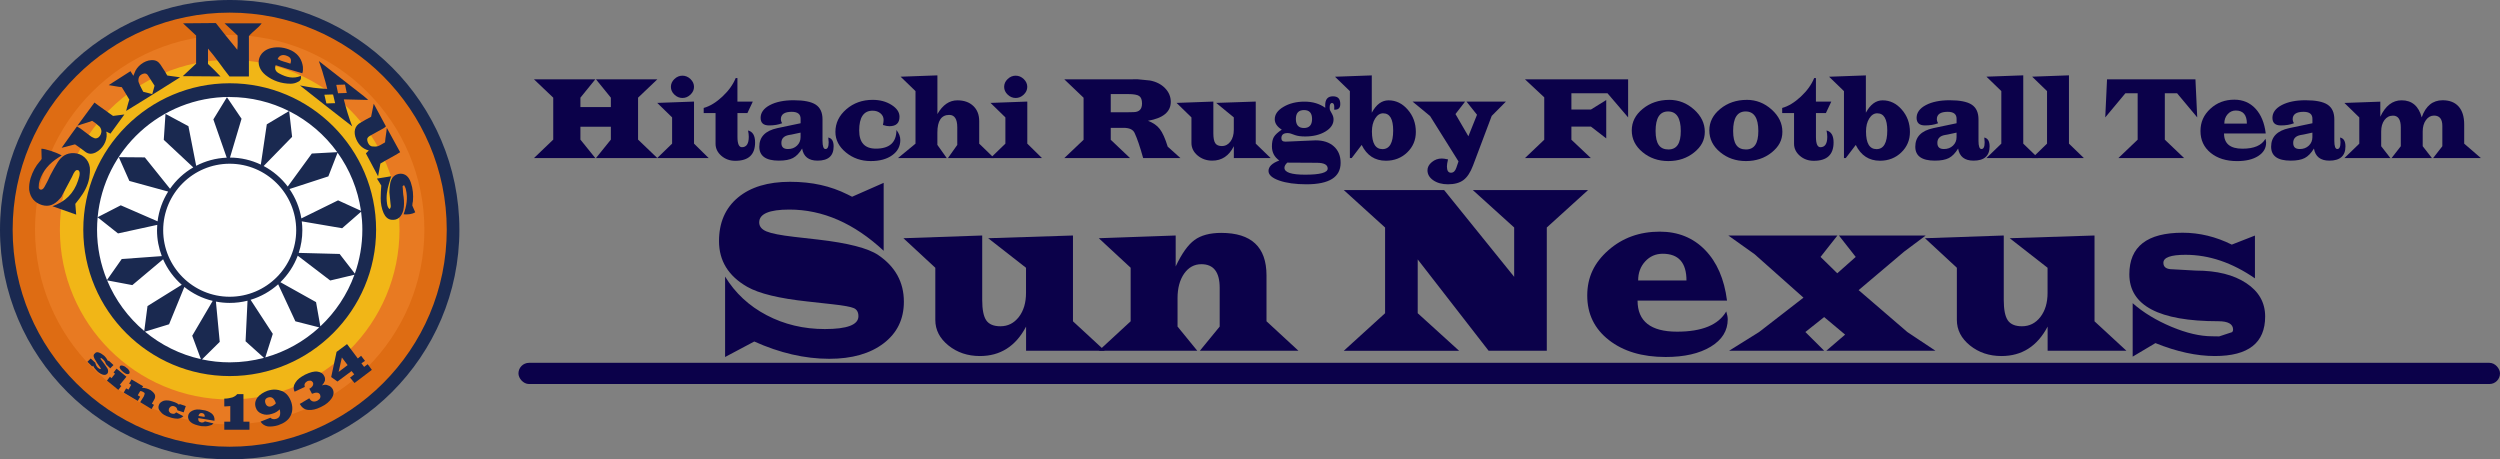 <?xml version="1.0" encoding="UTF-8"?>
<svg id="_レイヤー_1" data-name="レイヤー_1" xmlns="http://www.w3.org/2000/svg" version="1.1" viewBox="0 0 883.34 162.31">
  <rect x="0" y="0" width="883.34" height="162.31" fill="#808080" stroke="none"/>
  <!-- Generator: Adobe Illustrator 29.7.1, SVG Export Plug-In . SVG Version: 2.1.1 Build 8)  -->
  <defs>
    <style>
      .st0 {
        fill: #de6c13;
      }

      .st1 {
        fill: #fff;
      }

      .st2 {
        fill: #1a2950;
      }

      .st3 {
        fill: #f1b617;
      }

      .st4 {
        fill: #0b014a;
      }

      .st5 {
        fill: #e87a22;
      }
    </style>
  </defs>
  <g>
    <path class="st2" d="M81.16,0C36.41,0,0,36.4,0,81.16s36.41,81.15,81.16,81.15,81.16-36.4,81.16-81.15S125.91,0,81.16,0ZM81.16,6.57c41.13,0,74.58,33.46,74.58,74.59s-33.46,74.58-74.58,74.58S6.58,122.28,6.58,81.16,40.03,6.57,81.16,6.57Z"/>
    <circle class="st0" cx="81.16" cy="81.15" r="76.69"/>
    <circle class="st5" cx="81.16" cy="81.15" r="68.79"/>
    <circle class="st3" cx="81.16" cy="81.15" r="60"/>
    <circle class="st1" cx="81.16" cy="81.15" r="47.98"/>
    <path class="st2" d="M81.16,33.17c26.5,0,47.98,21.48,47.98,47.98s-21.48,47.98-47.98,47.98-47.98-21.48-47.98-47.98,21.48-47.98,47.98-47.98M81.16,29.42c-28.52,0-51.73,23.21-51.73,51.73s23.21,51.73,51.73,51.73,51.73-23.21,51.73-51.73-23.21-51.73-51.73-51.73h0Z"/>
    <path class="st2" d="M81.16,31.98c-27.12,0-49.18,22.06-49.18,49.18s22.06,49.18,49.18,49.18,49.18-22.06,49.18-49.18-22.06-49.18-49.18-49.18ZM81.16,104.85c-12.96,0-23.5-10.54-23.5-23.5s10.54-23.5,23.5-23.5,23.5,10.54,23.5,23.5-10.54,23.5-23.5,23.5ZM98.29,100.45c1.17,2.52,6.08,13.08,6.08,13.08l8.44,2.15c-5.36,4.92-11.87,8.6-19.07,10.61l2.65-8.33-7.85-12.03c3.66-1.1,6.97-2.99,9.75-5.48ZM75.16,106.31c-1.49,2.54-7.24,12.32-7.24,12.32l3.06,8.27c-7.39-1.65-14.13-5.03-19.76-9.72l8.52-2.6,5.4-13.19c2.9,2.32,6.3,4.03,10.02,4.92ZM102.28,66.79c2.62-.85,13.74-4.47,13.74-4.47l3.26-8.38c4.27,5.96,7.18,12.96,8.26,20.54l-8.09-3.69-12.97,6.38c-.63-3.8-2.09-7.33-4.2-10.38ZM106.83,81.35c0-1.06-.07-2.11-.2-3.14,2.7.46,14.26,2.43,14.26,2.43l6.7-5.84c.28,2.08.44,4.2.44,6.35,0,5.44-.94,10.66-2.65,15.52l-5.38-6.94-14.45-.38c.83-2.52,1.28-5.21,1.28-8ZM119.16,53.76l-8.98.49-8.51,11.67c-2.26-3-5.17-5.49-8.51-7.26,1.97-2.02,10.05-10.3,10.05-10.3l-1.03-9.08c6.76,3.41,12.58,8.4,16.98,14.48ZM81.16,34.28c7.53,0,14.65,1.8,20.96,4.97l-7.85,4.68-2.11,14.23c-3.31-1.58-7-2.47-10.9-2.48.83-2.79,4.09-13.72,4.09-13.72l-5.16-7.61-4.8,7.84,4.72,13.52c-3.88.16-7.54,1.18-10.79,2.87-.57-2.92-2.74-14-2.74-14l-8.1-4.34-.61,9.17,10.42,9.73c-3.26,1.89-6.06,4.48-8.21,7.56-1.89-2.36-8.91-11.09-8.91-11.09l-9.19-.08,3.73,8.4,13.71,3.76c-1.96,3.12-3.27,6.69-3.74,10.51-2.8-1.22-13.01-5.66-13.01-5.66l-8.17,4.2c2.22-23.8,22.29-42.49,46.66-42.49ZM34.5,76.77l7.2,5.71,13.86-3.03c-.05.63-.08,1.26-.08,1.9,0,3.22.6,6.3,1.69,9.14-3.04.22-14.16,1.03-14.16,1.03l-5.21,7.42c-2.26-5.49-3.51-11.49-3.51-17.78,0-1.48.08-2.94.21-4.38ZM37.85,99.06l8.91,1.68,10.87-9.13c1.52,3.47,3.78,6.54,6.59,9.01-2.54,1.58-12.1,7.52-12.1,7.52l-1.15,8.83c-5.69-4.8-10.23-10.93-13.12-17.91ZM71.37,126.99l6.27-6.2-1.35-14.23c1.58.3,3.2.47,4.87.47,2.17,0,4.28-.27,6.3-.78-.14,2.87-.69,14.34-.69,14.34l6.5,5.85c-3.87,1.03-7.92,1.59-12.11,1.59-3.36,0-6.63-.36-9.79-1.04ZM113.19,115.32l-1.52-8.57-12.6-7.04c2.68-2.61,4.79-5.8,6.13-9.37,2.19,1.67,11.48,8.77,11.48,8.77l8.55-2.03c-2.54,7.01-6.71,13.23-12.04,18.23Z"/>
    <g>
      <path class="st2" d="M142.61,75.72c1.03-2.87,1.54-5.74.82-8.72-.1-.62-.41-1.03-.62-1.54-.62.1-.62.51-.51.82.1,1.13.1,2.26.31,3.28.21,1.64.21,3.18-.1,4.72-.62,2.36-2.05,3.59-4.1,3.38-1.33-.1-2.26-1.03-2.87-2.36-.72-1.64-1.03-3.49-1.03-5.23,0-1.54.1-2.97.21-4.51-.51-.82-.92-1.54-1.54-2.46,1.74-.31,3.38-.51,5.03-.82-.21.92-.51,1.74-.72,2.46-.72,2.36-1.13,4.72-.72,7.28.1.72.31,1.33.82,1.85.62-.41.51-1.13.41-1.74-.1-1.44-.31-2.87-.41-4.2,0-1.13.1-2.26.31-3.28.41-2.05,1.74-3.18,3.59-3.28,1.74,0,2.97,1.03,3.69,3.18.72,2.15.92,4.31.72,6.56-.1.41-.21.92-.21,1.54.31.72.62,1.44,1.03,2.36-1.23.72-2.56.82-4.1.72Z"/>
      <path class="st2" d="M141.38,53.78c-2.26,1.44-4.62,2.56-6.97,4-.21,1.33-.51,2.77-.82,4.51-1.54-2.87-2.87-5.44-4.31-8.1.31-.31.62-.62,1.03-1.03-2.05-.51-3.49-1.85-4.41-3.9-1.13-2.56-.62-4.82,1.54-5.95,1.13-.72,2.36-1.33,3.69-2.05l.92-4.61c1.44,2.67,2.87,5.33,4.31,8-.21.21-.51.51-.92.72-1.33.72-2.77,1.54-4.1,2.26-.21.1-.51.31-.72.41-.62.41-1.03.82-.82,1.74.21.92.72,1.74,1.64,1.95.72.1,1.44.1,2.15-.1.82-.31,1.54-.82,2.46-1.33.1-1.64.51-3.49.62-5.13l4.72,8.62Z"/>
      <path class="st2" d="M130.1,35.31l-1.54-1.33-15.9-12.41c.62,1.85,1.23,3.38,1.64,5.03.51,1.54.92,3.18,1.33,4.82-1.74-.1-3.28-.21-4.82-.41-1.54-.2-3.08-.51-4.82-.82,6.26,4.92,12.31,9.74,18.46,14.46-1.23-3.18-2.15-6.26-2.97-9.54l8.62.21ZM115.33,36.55l-.72-3.08,3.08-.1.72,3.08-3.08.1ZM118.82,29.98l3.08-.1.62,2.97-3.08.1-.62-2.97Z"/>
      <path class="st2" d="M106.82,25.88c.31-.82.21-1.54.21-2.26-.31-2.36-1.44-4.41-4-5.74-2.36-1.13-4.72-1.44-7.18-.92-4.72,1.13-6.15,6.15-2.05,9.54,2.56,2.05,5.64,3.08,8.92,3.08.82,0,1.74-.21,2.46-.62,1.03-.41,1.33-1.13,1.13-2.15-2.67,1.13-5.13.51-7.59-.82-1.44-.72-1.74-1.64-1.33-2.97,3.08,1.03,6.26,1.95,9.44,2.87ZM101.38,19.73c1.33.51,1.74,1.33,1.23,2.77-1.64-.62-3.18-.82-4.51-1.64.51-1.33,1.85-1.74,3.28-1.13Z"/>
      <path class="st2" d="M92.46,8.24c-1.23,1.74-3.08,2.77-4.51,4.51v14.26h-6.87c-2.56-3.18-4.72-6.56-7.59-9.85v5.44c1.44,1.33,2.97,2.87,4.41,4.41l-13.33-.1c1.64-1.54,3.18-2.97,4.72-4.41v-9.95c-1.54-1.44-2.97-2.77-4.62-4.31,4,0,7.59-.1,11.59-.1,2.36,3.08,4.82,6.05,7.59,9.44.21-1.85.1-3.38.1-5.03-1.54-1.44-3.08-2.87-4.62-4.31h13.13Z"/>
      <path class="st2" d="M63.64,27.31c-1.44-.2-3.08-.41-4.51-.62-.31-.41-.51-.82-.72-1.23-.62-.92-1.13-1.74-1.74-2.67-.72-1.03-1.64-1.64-3.18-1.54-2.56.1-5.23,2.26-5.95,4.51-.1.31-.21.62-.41,1.03l-1.03-1.64-7.69,4.92c1.64.21,3.18.62,4.62.72.92,1.54,1.85,2.97,2.67,4.41-.41,1.13-1.13,4-1.13,4,7.59-4.62,19.08-11.9,19.08-11.9ZM50.51,26.08c.82-.31,1.44,0,1.74.51.82,1.23,1.54,2.36,2.36,3.69-.21.92-.51,1.85-.82,2.97-1.03-.31-2.05-.51-3.18-.82-.51-1.03-1.13-2.05-1.54-3.18-.21-.41-.21-1.03-.1-1.54.1-.82.72-1.33,1.54-1.64Z"/>
      <path class="st2" d="M39.02,47.21c-.41-.21-.92-.41-1.44-.72,0,.31,0,.51.1.72.21,2.67-1.44,5.44-3.9,6.67-1.33.62-2.46.62-3.59-.21-1.13-.92-2.36-1.74-3.69-2.67-1.33.41-2.97.72-4.72,1.23,1.85-2.67,5.44-7.59,5.44-7.59.41.31.72.51,1.13.72,1.23.92,2.46,1.85,3.69,2.77.31.2.62.41.92.51.51.31,1.13.41,1.85-.1.72-.62,1.03-1.44,1.03-2.26-.1-.92-.51-1.54-1.13-1.95-.62-.62-1.33-1.13-2.15-1.64-1.54.62-3.28,1.03-5.23,1.74l6.05-8.2s.82.62,1.23.92c1.44,1.03,2.87,2.05,4.31,3.08.31.21.62.41,1.03.72l4-.51-4.92,6.77Z"/>
      <path class="st2" d="M31.74,59.11c.1,1.23,0,2.56-.2,3.79-.51,2.77-1.85,5.13-3.49,7.28-.51.62-.92,1.23-1.44,1.85.1,1.23.21,2.46.31,3.8-2.87-1.03-5.54-1.95-8.41-2.97.62-.21,1.13-.41,1.54-.62,4.41-1.95,6.87-5.44,8-10.05.1-.41.1-.82.1-1.13-.1-.72-.41-1.13-1.23-.92-.82.62-1.13,1.64-1.54,2.46-1.13,2.15-2.26,4.31-3.38,6.36-.2.62-.62,1.03-1.03,1.44-1.74,1.95-3.69,2.77-6.15,2.05-2.56-.82-4.1-2.56-4.51-5.33-.1-1.44.1-2.77.51-4.2.72-2.26,1.74-4.21,3.28-5.95.2-.21.41-.41.62-.82,0-1.13-.1-2.36-.1-3.59,1.13-.1,5.44,1.33,7.18,2.36-.41.31-.82.51-1.13.72-3.18,2.05-5.54,4.62-6.67,8.2-.21.72-.31,1.33-.31,2.05-.1.51.1,1.03.72,1.13.82,0,1.13-.72,1.44-1.23.72-1.23,1.33-2.56,1.95-3.9.82-1.54,1.64-3.08,2.56-4.51,1.33-2.15,3.18-3.38,5.74-3.28,2.87.1,5.23,2.15,5.64,5.03Z"/>
    </g>
    <g>
      <path class="st2" d="M97.47,142.5c-.48.53-1.02.89-1.61,1.08-.46.15-.89.13-1.26-.07-.38-.18-.65-.54-.82-1.06-.33-1.02-.01-1.69.96-2.01,1.25-.4,2.15.28,2.73,2.05ZM102.95,142.21c-.63-2.01-1.8-3.38-3.28-4.02-1.59-.63-3.28-.74-5.18-.11-1.38.53-2.64,1.27-3.49,2.33-.85,1.16-1.06,2.33-.63,3.6.32,1.06,1.06,1.8,2.22,2.22,1.06.42,2.22.42,3.49,0,1.16-.32,2.01-.85,2.75-1.59.42,1.8.11,2.96-1.27,3.38-.85.21-1.48.11-2.01-.42l-3.49,1.38c.63.95,1.48,1.48,2.54,1.69,1.06.11,2.33,0,3.7-.42,2.12-.74,3.6-1.8,4.34-3.28.74-1.38.85-2.96.32-4.76Z"/>
      <path class="st2" d="M117.12,140.83c-.74,1.06-1.9,2.12-3.7,2.96-1.69.85-3.17,1.16-4.44,1.06-1.38-.11-2.33-.85-3.07-2.12l3.38-2.01c.63,1.16,1.59,1.48,2.86.85.53-.32.85-.63.95-.95.21-.42.11-.74,0-1.16-.42-.85-1.38-.95-2.86-.32l-.95-1.8c.53-.21.85-.53,1.16-.95.21-.42.32-.85.11-1.27-.21-.32-.42-.53-.85-.63-.32,0-.74,0-1.16.21-.85.53-1.16,1.16-.85,2.01l-3.6,1.69c-.53-1.16-.42-2.22.32-3.28.63-1.06,1.8-1.9,3.38-2.75,1.8-.85,3.28-1.27,4.44-1.06,1.16.21,1.9.63,2.33,1.59.32.53.32,1.06.21,1.69-.21.53-.53,1.06-1.06,1.59.85-.32,1.59-.32,2.22,0,.74.21,1.16.63,1.59,1.27.53,1.06.42,2.22-.42,3.38Z"/>
      <path class="st2" d="M88.14,148.98v2.86h-8.89v-2.86h2.12v-5.5c-.42,0-.95.11-1.59.11h-.53v-2.75h.32c.85,0,1.69-.21,2.54-.42.85-.32,1.38-.74,1.69-1.16h2.22v9.73h2.12Z"/>
      <path class="st2" d="M60.43,143.58c-.32.21-.53.42-.74.85-.11.42-.11.74.11,1.06.21.32.42.53.85.63.74.21,1.16.11,1.59-.42l2.54,1.38c-.42.42-1.06.74-1.9.85-.85,0-1.8-.11-2.96-.53-1.48-.42-2.54-1.06-3.17-1.9-.74-.74-.95-1.48-.63-2.33.21-.74.85-1.27,1.8-1.59.95-.21,2.01-.11,3.17.32,1.06.32,1.8.74,2.22,1.16l.11-.32,2.22.74-.74,2.22-2.22-.74c-.11-.74-.42-1.16-1.06-1.38-.53-.21-.85-.11-1.16,0Z"/>
      <path class="st2" d="M54.4,141.36l-.74,1.27.74.42-.85,1.48-4.02-2.43,1.27-2.01c.21-.53.32-.85.32-1.06s-.21-.32-.53-.53c-.32-.21-.63-.32-1.06-.32l-.85,1.48.85.53-.85,1.48-4.97-2.96.85-1.48.85.42.95-1.69-.74-.42.85-1.48,4.12,2.43-.42.53c1.06,0,2.12.32,3.07.85.74.53,1.27,1.06,1.48,1.59.21.53.11,1.27-.32,1.9Z"/>
      <path class="st2" d="M45.72,131.1c.11.32.11.63,0,.85-.21.21-.53.32-.95.21-.42-.11-.85-.42-1.27-.74-.42-.42-.85-.74-1.06-1.16-.21-.32-.21-.63,0-.95.21-.21.53-.21.95-.11.42.11.85.32,1.27.74.53.32.85.74,1.06,1.16Z"/>
      <polygon class="st2" points="42.34 135.97 42.87 136.39 41.81 137.76 37.79 134.49 38.85 133.11 39.38 133.64 40.65 132.05 40.12 131.63 41.18 130.25 44.67 133.11 42.34 135.97"/>
      <path class="st2" d="M35.57,126.55c-.11.11,0,.21,0,.32.11.21.42.53.95,1.27.53.74.95,1.27,1.27,1.8.32.42.42.85.42,1.16,0,.42-.11.74-.32.95-.42.42-.95.53-1.59.32-.63-.21-1.38-.63-2.01-1.27s-1.16-1.27-1.38-1.9l-.32.32-1.69-1.69,1.16-1.16,1.59,1.48c.21.74.42,1.27.95,1.8.53.42.85.53.95.42s.11-.21,0-.32c-.11-.11-.32-.53-.74-1.06-.32-.42-.63-.85-.95-1.48-.32-.42-.53-.85-.63-1.16-.11-.32-.21-.63-.11-.85,0-.21.11-.42.32-.53.42-.53.85-.63,1.48-.42s1.27.63,1.9,1.16c.63.63,1.06,1.27,1.38,1.9l.21-.21,1.69,1.59-1.16,1.16-1.48-1.48c-.21-.63-.53-1.27-1.06-1.69-.42-.42-.63-.53-.85-.42Z"/>
      <path class="st2" d="M131.4,130.68l-6.13,4.65-1.59-1.9,1.48-1.16-.95-1.16-4.97,3.7-2.22-1.59,1.9-8.89,3.7-2.75,3.81,5.08,1.16-.95,1.38,1.8-1.27.85.95,1.27,1.27-.95,1.48,2.01ZM119.65,131.41l3.18-2.41-2.03-2.69-1.15,5.1Z"/>
      <path class="st2" d="M72.38,148.87l3.07.74c-.21.21-.42.32-.63.53-.32.11-.63.21-1.06.32-.74.21-1.59.21-2.64.11-1.69-.32-2.96-.74-3.7-1.38-.74-.63-1.06-1.38-.95-2.22.11-.85.64-1.48,1.59-1.9.85-.42,2.01-.53,3.49-.21,1.38.11,2.43.63,3.28,1.27.74.63,1.06,1.48.95,2.54l-5.71-.95c-.11.95.21,1.38,1.16,1.59.42,0,.85-.11,1.16-.42ZM71.38,145.95c-.34-.05-.62.01-.83.19-.21.18-.34.42-.39.73,0,.04,0,.08,0,.11l2.12.32c.03-.11.04-.17.04-.18.04-.29-.02-.55-.19-.77-.17-.22-.42-.35-.75-.4Z"/>
    </g>
  </g>
  <g>
    <g>
      <path class="st4" d="M210.58,28.03h21.68l-6.81,6.48v14.82l6.81,6.52h-21.68l5.26-6.52v-4.54h-10.76v4.54l5.26,6.52h-21.67l6.81-6.52v-14.82l-6.81-6.48h21.67l-5.26,6.48v3.32h10.76v-3.32l-5.26-6.48Z"/>
      <path class="st4" d="M245.22,35.89v14.86l5.17,5.09h-18.17l5.26-5.09v-9.27l-5.26-5.12,13-.47ZM241.13,26.74c1.07,0,2.02.4,2.85,1.2.83.8,1.24,1.72,1.24,2.75s-.41,1.93-1.24,2.73c-.83.8-1.78,1.2-2.85,1.2s-2.02-.4-2.84-1.19c-.83-.79-1.24-1.71-1.24-2.74s.41-1.97,1.24-2.76c.82-.79,1.77-1.19,2.84-1.19Z"/>
      <path class="st4" d="M260.56,27.56v8.34h5.43l-1.9,4.04h-3.52v8.44c0,2.42.53,3.63,1.58,3.63,1.61,0,2.42-1.22,2.42-3.67,0-.68-.09-1.43-.26-2.24,1.66.41,2.49,1.81,2.49,4.22,0,4.33-2.33,6.5-6.99,6.5-1.92,0-3.57-.59-4.93-1.77-1.36-1.18-2.05-2.6-2.05-4.26v-10.84h-4.19v-1.81c2.18-.6,4.37-1.93,6.58-3.99,2.21-2.07,3.79-4.25,4.72-6.56h.63Z"/>
      <path class="st4" d="M292.65,48.59c1.27.26,1.9,1.3,1.9,3.14,0,3.36-1.9,5.03-5.68,5.03-3.16,0-4.97-1.43-5.45-4.28-.98,1.62-2.06,2.73-3.24,3.35-1.18.62-2.84.93-4.97.93-4.62,0-6.92-1.64-6.92-4.93,0-3.46,2.13-5.65,6.39-6.56l1.66-.35,6.54-1.37v-1.59c0-1.63-1.04-2.45-3.13-2.45-2.57,0-3.85.88-3.85,2.65,0,.42.14.88.44,1.39-1.3.52-2.84.77-4.62.77-1.98,0-2.97-.9-2.97-2.69s1.08-3.33,3.25-4.48c2.17-1.15,4.97-1.73,8.42-1.73,3.64,0,6.24.52,7.83,1.57,1.58,1.05,2.37,2.77,2.37,5.18v7.56c0,1.96.35,2.93,1.06,2.93.74,0,1.12-.8,1.12-2.4,0-.34-.05-.9-.14-1.67ZM282.87,46.86l-3.22.69-.94.16c-1.75.34-2.62,1.26-2.62,2.77s.78,2.18,2.35,2.18c1.27,0,2.33-.4,3.17-1.2.84-.8,1.26-1.8,1.26-3v-1.61Z"/>
      <path class="st4" d="M316.75,45.94c.91,1.15,1.36,2.33,1.36,3.53,0,2.23-.96,4.03-2.87,5.39-1.91,1.37-4.43,2.05-7.56,2.05-3.39,0-6.32-1.02-8.79-3.05-2.47-2.03-3.71-4.45-3.71-7.25,0-3.12,1.29-5.79,3.86-8.01s5.67-3.32,9.3-3.32c2.56,0,4.78.59,6.66,1.78,1.89,1.19,2.83,2.58,2.83,4.19,0,2.23-1.19,3.34-3.58,3.34-.64,0-1.41-.14-2.28-.43.16-.72.24-1.32.24-1.79,0-.94-.37-1.72-1.11-2.33-.74-.62-1.66-.93-2.77-.93-3.16,0-4.75,2.33-4.75,6.99,0,4.28,1.97,6.42,5.9,6.42,4.84,0,7.26-2.19,7.26-6.58Z"/>
      <path class="st4" d="M331.22,26.62v13.68c1.87-3.23,4.22-4.85,7.05-4.85,2.36,0,4.23.66,5.63,1.99s2.09,3.11,2.09,5.37v7.95l5.26,5.09h-16.31l3.3-4.65v-6.2c0-2.93-.95-4.4-2.84-4.4-2.79,0-4.19,2.09-4.19,6.26v4.34l3.31,4.65h-17.23l6.19-5.09v-18.57l-5.26-5.09,13-.47Z"/>
      <path class="st4" d="M362.98,35.89v14.86l5.17,5.09h-18.17l5.26-5.09v-9.27l-5.26-5.12,13-.47ZM358.88,26.74c1.07,0,2.02.4,2.85,1.2.83.8,1.24,1.72,1.24,2.75s-.41,1.93-1.24,2.73c-.83.8-1.78,1.2-2.85,1.2s-2.02-.4-2.84-1.19c-.83-.79-1.24-1.71-1.24-2.74s.41-1.97,1.24-2.76c.82-.79,1.77-1.19,2.84-1.19Z"/>
      <path class="st4" d="M376.07,28.03h22.5l3.4-.02,4.35.43c2.18.41,3.96,1.31,5.32,2.7,1.36,1.39,2.04,3.01,2.04,4.84,0,3.53-2.69,5.77-8.07,6.7,1.82.68,3.22,1.65,4.2,2.92.97,1.27,1.9,3.34,2.78,6.21l4.5,4.04h-13.17c-1.12-4.04-2.14-7-3.03-8.89-.56-1.2-1.86-1.79-3.9-1.79h-4.52v4.22l6.81,6.46h-23.22l6.81-6.46v-14.86l-6.81-6.5ZM392.48,39.66h6.08l1.89-.04c2.05,0,3.07-1.01,3.07-3.04,0-1.32-.34-2.2-1.01-2.66-.67-.46-1.98-.68-3.93-.68h-6.11v6.42Z"/>
      <path class="st4" d="M443.7,35.89v14.86l5.26,5.09h-13v-4.18c-1.7,3.4-4.24,5.1-7.62,5.1-2.02,0-3.75-.61-5.2-1.83-1.44-1.22-2.16-2.7-2.16-4.42v-9.03l-5.26-5.12,13-.47v11.15c0,1.69.22,2.87.67,3.55.45.68,1.23,1.02,2.33,1.02,1.24,0,2.26-.54,3.05-1.61.79-1.07,1.18-2.46,1.18-4.16v-4.36l-6.24-5.12,13.98-.47Z"/>
      <path class="st4" d="M468.27,38.05c-.02-.31-.03-.6-.03-.86,0-2.11.91-3.16,2.73-3.16s2.6.91,2.6,2.73c0,1.33-.63,2-1.9,2h-.26c.03-.35.04-.65.04-.88,0-.99-.27-1.49-.8-1.49s-.83.52-.83,1.55c0,.53.05.88.14,1.04l.73,1.35c.34.63.5,1.25.5,1.88,0,1.7-.97,3.12-2.9,4.28-1.93,1.15-4.31,1.73-7.13,1.73-1.47,0-2.65-.16-3.54-.47l-1.55-.55c-.34-.12-.71-.18-1.12-.18-1.46,0-2.19.6-2.19,1.81,0,.82.47,1.22,1.41,1.22l2.03-.08,3.97-.18,4.71-.2c2.7,0,4.85.71,6.43,2.14s2.38,3.36,2.38,5.81c0,5.05-4.02,7.58-12.06,7.58-3.91,0-7.12-.45-9.64-1.33-2.52-.89-3.78-2.02-3.78-3.39,0-1.52,1.27-2.75,3.81-3.69-1.73-1.21-2.6-2.87-2.6-4.99,0-1.44.23-2.55.7-3.34.47-.79,1.39-1.64,2.78-2.57-1.65-1.02-2.48-2.25-2.48-3.69,0-1.7,1.03-3.16,3.1-4.38,2.07-1.22,4.54-1.83,7.43-1.83s5.23.72,7.3,2.16ZM454.85,57.46c-.67.62-1.01,1.24-1.01,1.83,0,1.62,2.44,2.43,7.32,2.43,5.3,0,7.96-.72,7.96-2.16,0-1.36-1.28-2.04-3.84-2.04l-10.43-.06ZM460.76,38.89c-1.92,0-2.88,1.05-2.88,3.16s.95,3.18,2.84,3.18,2.88-1.06,2.88-3.18-.95-3.16-2.84-3.16Z"/>
      <path class="st4" d="M484.7,26.62v13.21c1.57-2.92,3.54-4.38,5.92-4.38,2.62,0,4.88,1.1,6.79,3.3,1.91,2.2,2.86,4.82,2.86,7.87,0,2.87-1.02,5.28-3.06,7.24s-4.55,2.93-7.53,2.93c-3.87,0-6.72-1.86-8.55-5.58l-3.54,4.65h-.63v-23.66l-5.26-5.09,13-.47ZM488.74,40.03c-1.14,0-2.09.61-2.85,1.83s-1.14,2.75-1.14,4.59c0,4.16,1.24,6.24,3.73,6.24s3.78-2.19,3.78-6.56c0-4.06-1.17-6.09-3.52-6.09Z"/>
      <path class="st4" d="M532.1,35.89l-5.03,5.07-6.61,17.55c-.91,2.4-2.03,4.11-3.37,5.11s-3.17,1.5-5.49,1.5c-2.07,0-3.79-.47-5.16-1.41-1.37-.94-2.06-2.12-2.06-3.55,0-1.07.51-2.03,1.54-2.88,1.03-.85,2.19-1.27,3.49-1.27.53,0,1.27.1,2.23.31-.26,1.07-.39,1.9-.39,2.49,0,1.48.48,2.22,1.43,2.22.87,0,1.5-.57,1.88-1.71l.78-2.28-10.04-16.04-6.19-5.1h18.56l-3.4,4.4,4.56,7.85,3.05-7.6-3.71-4.65h13.95Z"/>
      <path class="st4" d="M538.83,28.03h36.44v13.45l-7.28-8.52h-12.76v5.73h6.92l5.39-3.34v13.55l-5.39-4.16h-6.92v4.63l6.87,6.48h-23.27l6.81-6.48v-14.98l-6.81-6.36Z"/>
      <path class="st4" d="M589.79,35.28c3.31,0,6.23,1.14,8.77,3.41,2.54,2.28,3.81,4.9,3.81,7.88s-1.26,5.27-3.78,7.3-5.55,3.04-9.1,3.04-6.61-1.06-9.14-3.17c-2.53-2.11-3.79-4.66-3.79-7.65s1.29-5.52,3.88-7.63c2.59-2.11,5.71-3.17,9.35-3.17ZM589.39,39.38c-2.94,0-4.41,2.3-4.41,6.89s1.51,6.54,4.52,6.54,4.38-2.17,4.38-6.52c0-4.61-1.5-6.91-4.49-6.91Z"/>
      <path class="st4" d="M617.2,35.28c3.31,0,6.23,1.14,8.77,3.41,2.54,2.28,3.81,4.9,3.81,7.88s-1.26,5.27-3.78,7.3-5.55,3.04-9.1,3.04-6.61-1.06-9.14-3.17c-2.53-2.11-3.79-4.66-3.79-7.65s1.29-5.52,3.88-7.63c2.59-2.11,5.71-3.17,9.35-3.17ZM616.79,39.38c-2.94,0-4.41,2.3-4.41,6.89s1.51,6.54,4.52,6.54,4.38-2.17,4.38-6.52c0-4.61-1.5-6.91-4.49-6.91Z"/>
      <path class="st4" d="M641.63,27.56v8.34h5.43l-1.9,4.04h-3.52v8.44c0,2.42.53,3.63,1.58,3.63,1.61,0,2.42-1.22,2.42-3.67,0-.68-.09-1.43-.26-2.24,1.66.41,2.49,1.81,2.49,4.22,0,4.33-2.33,6.5-6.99,6.5-1.92,0-3.57-.59-4.93-1.77-1.36-1.18-2.05-2.6-2.05-4.26v-10.84h-4.19v-1.81c2.18-.6,4.37-1.93,6.58-3.99,2.21-2.07,3.79-4.25,4.72-6.56h.63Z"/>
      <path class="st4" d="M659.28,26.62v13.21c1.57-2.92,3.54-4.38,5.92-4.38,2.62,0,4.88,1.1,6.79,3.3,1.91,2.2,2.86,4.82,2.86,7.87,0,2.87-1.02,5.28-3.06,7.24s-4.55,2.93-7.53,2.93c-3.87,0-6.72-1.86-8.55-5.58l-3.54,4.65h-.63v-23.66l-5.26-5.09,13-.47ZM663.32,40.03c-1.14,0-2.09.61-2.85,1.83s-1.14,2.75-1.14,4.59c0,4.16,1.24,6.24,3.73,6.24s3.78-2.19,3.78-6.56c0-4.06-1.17-6.09-3.52-6.09Z"/>
      <path class="st4" d="M701.1,48.59c1.27.26,1.9,1.3,1.9,3.14,0,3.36-1.9,5.03-5.68,5.03-3.16,0-4.97-1.43-5.45-4.28-.98,1.62-2.06,2.73-3.24,3.35-1.18.62-2.84.93-4.97.93-4.62,0-6.92-1.64-6.92-4.93,0-3.46,2.13-5.65,6.39-6.56l1.66-.35,6.54-1.37v-1.59c0-1.63-1.04-2.45-3.13-2.45-2.57,0-3.85.88-3.85,2.65,0,.42.14.88.44,1.39-1.3.52-2.84.77-4.62.77-1.98,0-2.97-.9-2.97-2.69s1.08-3.33,3.25-4.48c2.17-1.15,4.97-1.73,8.42-1.73,3.64,0,6.24.52,7.83,1.57,1.58,1.05,2.37,2.77,2.37,5.18v7.56c0,1.96.35,2.93,1.06,2.93.74,0,1.12-.8,1.12-2.4,0-.34-.05-.9-.14-1.67ZM691.32,46.86l-3.22.69-.94.16c-1.75.34-2.62,1.26-2.62,2.77s.78,2.18,2.35,2.18c1.27,0,2.33-.4,3.17-1.2.84-.8,1.26-1.8,1.26-3v-1.61Z"/>
      <path class="st4" d="M714.89,26.62v24.13l5.26,5.09h-18.27l5.26-5.09v-18.57l-5.26-5.09,13-.47Z"/>
      <path class="st4" d="M731.04,26.62v24.13l5.26,5.09h-18.27l5.26-5.09v-18.57l-5.26-5.09,13-.47Z"/>
      <path class="st4" d="M775.73,28.03l.63,13.45-7.11-8.52h-4.34v16.39l6.81,6.5h-23.22l6.81-6.5v-16.39h-4.34l-7.11,8.52.63-13.45h31.24Z"/>
      <path class="st4" d="M800.59,47.16h-14.76c0,3.59,2.17,5.38,6.51,5.38,4.12,0,6.82-1.17,8.12-3.51.16.56.24,1.01.24,1.37,0,1.97-.94,3.55-2.81,4.74-1.87,1.19-4.35,1.78-7.45,1.78-3.86,0-6.98-.98-9.36-2.93-2.38-1.96-3.57-4.52-3.57-7.7s1.16-5.7,3.48-7.85c2.32-2.15,5.15-3.22,8.49-3.22,3.02,0,5.51,1.06,7.47,3.17s3.17,5.04,3.62,8.77ZM793.9,43.68c0-3.08-1.31-4.63-3.92-4.63-1.15,0-2.11.44-2.89,1.32-.78.88-1.16,1.98-1.16,3.3h7.97Z"/>
      <path class="st4" d="M826.83,48.59c1.27.26,1.9,1.3,1.9,3.14,0,3.36-1.9,5.03-5.68,5.03-3.16,0-4.97-1.43-5.45-4.28-.98,1.62-2.06,2.73-3.24,3.35-1.18.62-2.84.93-4.97.93-4.62,0-6.92-1.64-6.92-4.93,0-3.46,2.13-5.65,6.39-6.56l1.66-.35,6.54-1.37v-1.59c0-1.63-1.04-2.45-3.13-2.45-2.57,0-3.85.88-3.85,2.65,0,.42.14.88.44,1.39-1.3.52-2.84.77-4.62.77-1.98,0-2.97-.9-2.97-2.69s1.08-3.33,3.25-4.48c2.17-1.15,4.97-1.73,8.42-1.73,3.64,0,6.24.52,7.83,1.57,1.58,1.05,2.37,2.77,2.37,5.18v7.56c0,1.96.35,2.93,1.06,2.93.74,0,1.12-.8,1.12-2.4,0-.34-.05-.9-.14-1.67ZM817.05,46.86l-3.22.69-.94.16c-1.75.34-2.62,1.26-2.62,2.77s.78,2.18,2.35,2.18c1.27,0,2.33-.4,3.17-1.2.84-.8,1.26-1.8,1.26-3v-1.61Z"/>
      <path class="st4" d="M841.05,35.91v5.34c1.81-3.87,4.32-5.81,7.52-5.81,3.65,0,6.02,2.01,7.11,6.03,1.41-4.04,3.88-6.05,7.4-6.05,2.45,0,4.33.74,5.64,2.21,1.31,1.47,1.97,3.59,1.97,6.35v6.77l5.88,5.09h-16.85l3.25-4.18v-7.17c0-2.43-.98-3.65-2.94-3.65-1.15,0-2.11.53-2.86,1.59-.76,1.06-1.14,2.4-1.14,4.01v5.22l3.25,4.18h-14.24l3.25-4.18v-6.62c0-2.79-.92-4.18-2.76-4.18-1.23,0-2.24.52-3.01,1.55-.77,1.03-1.16,2.38-1.16,4.04v5.22l3.25,4.18h-16.25l5.26-5.09v-9.27l-5.26-5.12,12.69-.45Z"/>
    </g>
    <g>
      <path class="st4" d="M256.2,126.17v-28.45c3.55,5.82,8.44,10.37,14.66,13.64,6.22,3.27,13.09,4.91,20.6,4.91,7.9,0,11.85-1.51,11.85-4.53,0-1.41-.53-2.36-1.59-2.85-1.06-.48-3.6-.95-7.62-1.39l-8.68-.96c-10.1-1.08-17.23-2.81-21.41-5.2-6.64-3.8-9.96-9.18-9.96-16.14,0-6.54,2.23-11.67,6.68-15.39,4.46-3.72,10.6-5.57,18.42-5.57s14.29,1.48,20.27,4.45l1.66.83,11.15-4.91v24c-10.43-9.7-21.53-14.56-33.32-14.56-7.11,0-10.66,1.51-10.66,4.53,0,1.41.86,2.48,2.59,3.2,1.73.72,4.98,1.36,9.76,1.91l8.45.96c10.6,1.22,17.7,3.05,21.29,5.49,6.02,4.1,9.03,9.59,9.03,16.47,0,6.16-2.38,11.06-7.15,14.7s-11.17,5.47-19.21,5.47c-8.62,0-17.45-2.04-26.5-6.11l-10.34,5.49Z"/>
      <path class="st4" d="M379.12,83.21v30.32l11.27,10.4h-27.84v-8.53c-3.65,6.93-9.09,10.4-16.31,10.4-4.33,0-8.04-1.25-11.13-3.74-3.09-2.5-4.63-5.5-4.63-9.03v-18.42l-11.27-10.44,27.84-.96v22.75c0,3.44.48,5.85,1.44,7.24.96,1.39,2.63,2.08,4.99,2.08,2.66,0,4.83-1.1,6.52-3.29,1.69-2.19,2.53-5.02,2.53-8.48v-8.9l-13.37-10.44,29.94-.96Z"/>
      <path class="st4" d="M388.24,84.17l27.17-.96v10.94c2.14-4.55,4.35-7.66,6.65-9.34,2.3-1.68,5.45-2.52,9.45-2.52,10.66,0,15.99,5.01,15.99,15.01v16.22l11.27,10.4h-34.8l6.99-8.53v-13.68c0-5.57-2.15-8.36-6.47-8.36-2.5,0-4.53,1.11-6.09,3.33-1.55,2.22-2.33,5.12-2.33,8.69v10.02l6.96,8.53h-34.8l11.27-10.4v-18.92l-11.27-10.44Z"/>
      <path class="st4" d="M510.26,67.16l24.75,30.65v-17.43l-14.62-13.23h40.74l-14.59,13.23v43.55h-20.56l-25.05-32.27v19.01l14.62,13.27h-40.74l14.59-13.27v-30.28l-14.59-13.23h35.44Z"/>
      <path class="st4" d="M610.21,106.21h-31.6c0,7.32,4.65,10.98,13.95,10.98,8.81,0,14.61-2.38,17.39-7.15.35,1.14.52,2.07.52,2.79,0,4.02-2,7.24-6.01,9.67-4.01,2.43-9.32,3.64-15.94,3.64-8.27,0-14.95-2-20.05-5.99-5.1-3.99-7.64-9.23-7.64-15.72s2.48-11.63,7.46-16.01c4.97-4.38,11.03-6.57,18.17-6.57,6.47,0,11.8,2.16,16,6.47,4.2,4.31,6.79,10.28,7.76,17.9ZM595.89,99.1c0-6.29-2.8-9.44-8.39-9.44-2.47,0-4.53.9-6.19,2.7-1.66,1.8-2.49,4.05-2.49,6.74h17.07Z"/>
      <path class="st4" d="M680.43,83.21l-7.63,5.7-16.08,13.6,17.21,14.81,9.93,6.61h-38.56l6.64-5.7-7.4-6.2-6.64,5.28,6.64,6.61h-33.58l10.6-6.61,15.67-12.14-17.27-15.35-9.29-6.61h38.56l-5.97,7.57,5.91,5.78,6.52-5.78-5.94-7.57h30.67Z"/>
      <path class="st4" d="M740.07,83.21v30.32l11.27,10.4h-27.84v-8.53c-3.65,6.93-9.09,10.4-16.31,10.4-4.33,0-8.04-1.25-11.13-3.74-3.09-2.5-4.63-5.5-4.63-9.03v-18.42l-11.27-10.44,27.84-.96v22.75c0,3.44.48,5.85,1.44,7.24.96,1.39,2.63,2.08,4.99,2.08,2.66,0,4.83-1.1,6.52-3.29,1.69-2.19,2.53-5.02,2.53-8.48v-8.9l-13.37-10.44,29.94-.96Z"/>
      <path class="st4" d="M796.75,83.21v15.14c-8.04-5.55-16.21-8.32-24.52-8.32-5.22,0-7.83.94-7.83,2.83,0,1.53,1.08,2.29,3.23,2.29l8.27.46c7.4,0,13.32,1.48,17.78,4.43,4.46,2.95,6.68,6.88,6.68,11.79,0,9.32-5.92,13.97-17.77,13.97-6.47,0-13.46-1.53-21-4.57l-8.04,4.78v-18.88c3.75,3.3,8.3,6.07,13.66,8.32s10.16,3.37,14.42,3.37l2.48.04,4.57-1.5c.23-.22.35-.51.35-.87,0-2-1.75-2.99-5.24-2.99-20.95,0-31.42-5.53-31.42-16.59,0-9.79,6.28-14.68,18.84-14.68,5.94,0,11.73,1.4,17.36,4.2l8.18-3.2Z"/>
    </g>
    <rect class="st4" x="183.19" y="128.2" width="700.15" height="7.49" rx="3.74" ry="3.74"/>
  </g>
</svg>